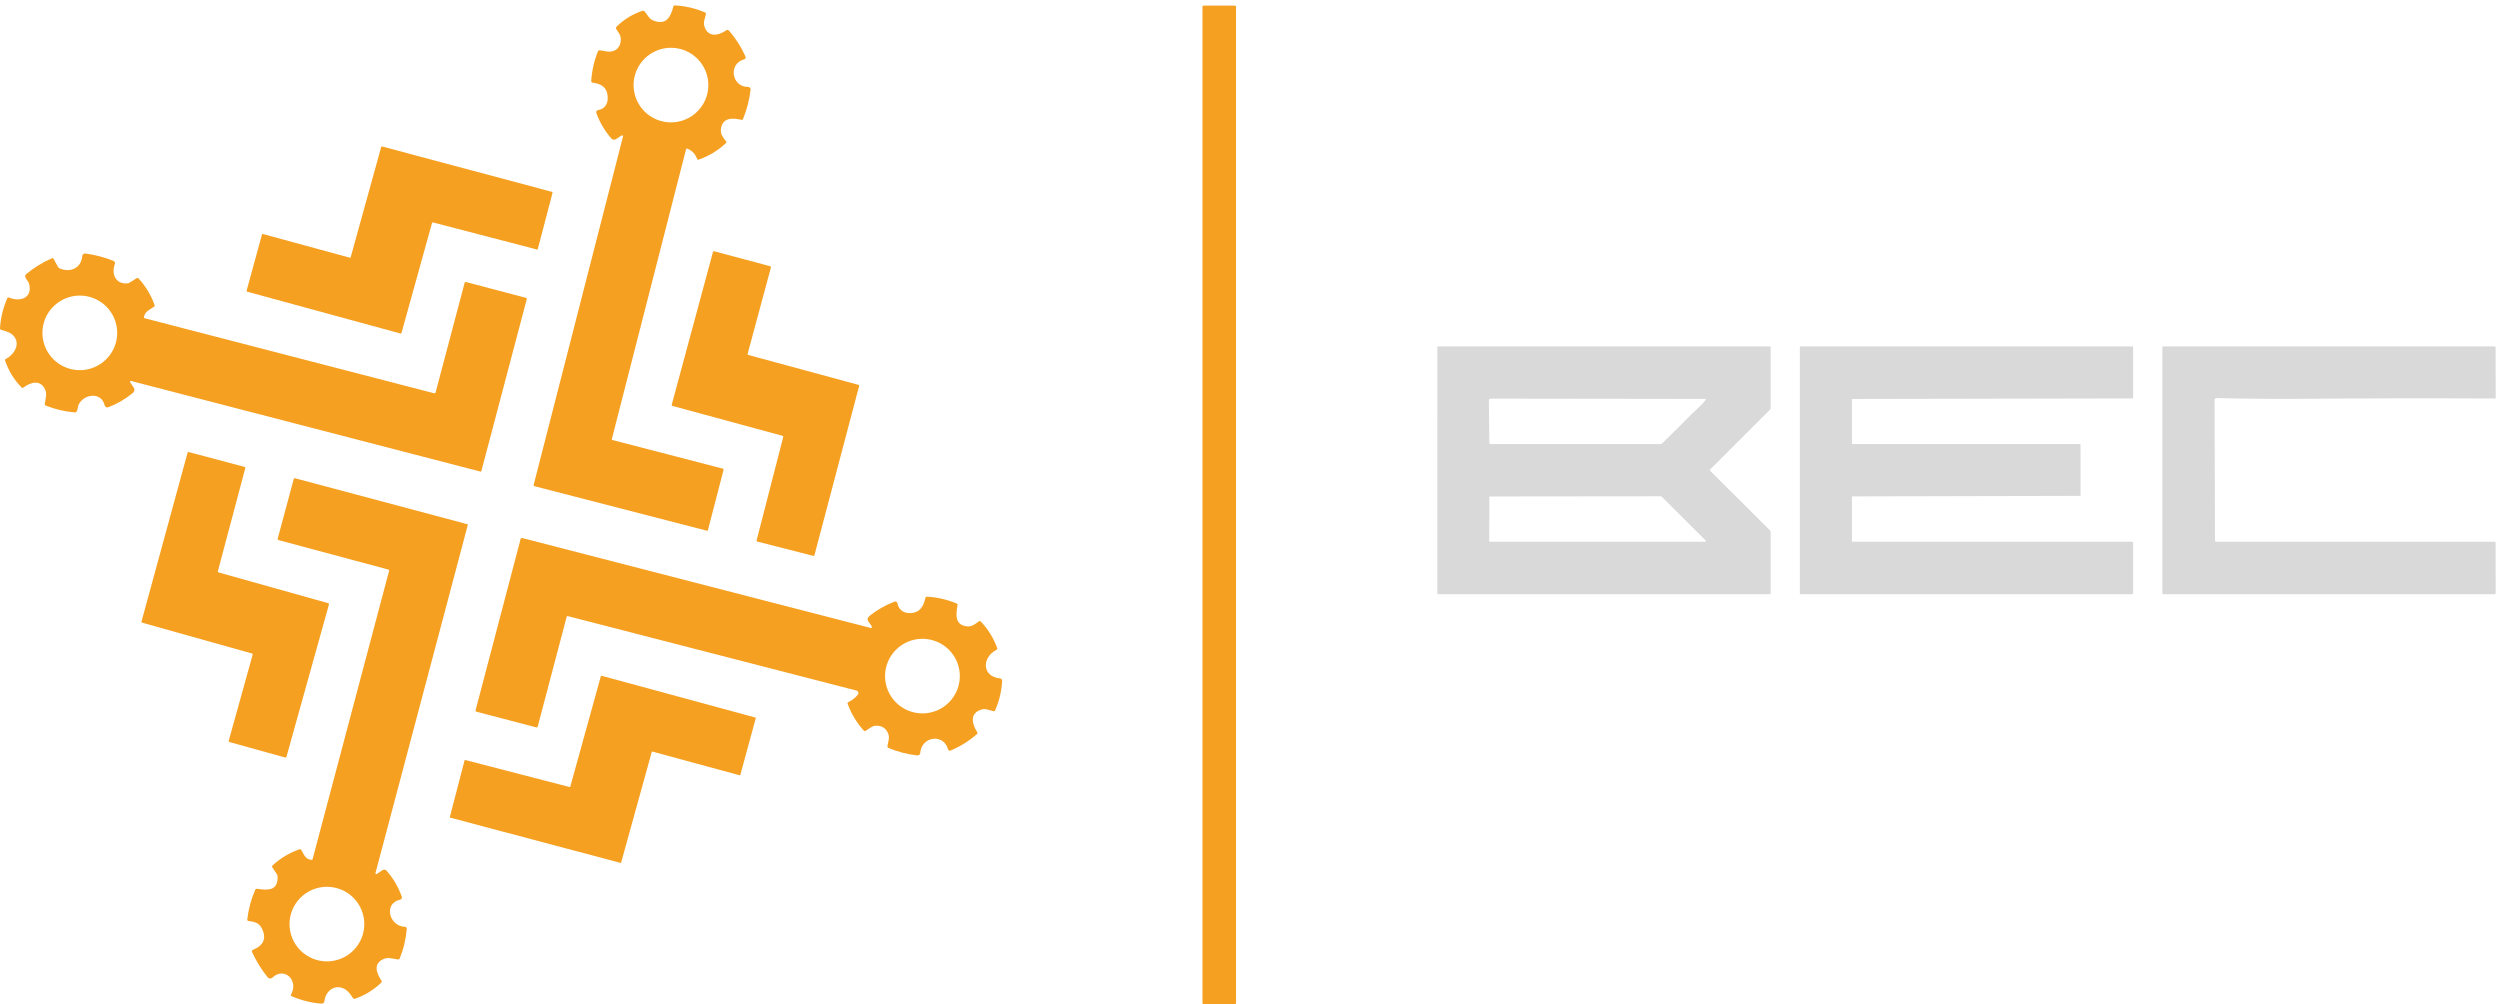 <svg width="234" height="94" viewBox="0 0 234 94" fill="none" xmlns="http://www.w3.org/2000/svg">
<g clip-path="url(#clip0_1_363)">
<path d="M115.57 0.522H112.672C112.605 0.522 112.551 0.573 112.551 0.637V93.886C112.551 93.949 112.605 94 112.672 94H115.57C115.637 94 115.692 93.949 115.692 93.886V0.637C115.692 0.573 115.637 0.522 115.57 0.522Z" fill="#F5A020"/>
<path d="M173.34 46.524V50.645C173.34 50.661 173.346 50.677 173.357 50.688C173.368 50.699 173.384 50.706 173.4 50.706H199.6C199.617 50.706 199.632 50.712 199.643 50.723C199.655 50.734 199.661 50.75 199.661 50.766V55.557C199.661 55.572 199.655 55.588 199.643 55.599C199.632 55.61 199.617 55.617 199.6 55.617H168.526C168.509 55.617 168.494 55.61 168.483 55.599C168.472 55.588 168.465 55.572 168.465 55.557V32.483C168.465 32.467 168.472 32.451 168.483 32.44C168.494 32.429 168.509 32.422 168.526 32.422H199.6C199.617 32.422 199.632 32.429 199.643 32.44C199.655 32.451 199.661 32.467 199.661 32.483V37.232C199.661 37.248 199.655 37.264 199.643 37.275C199.632 37.286 199.617 37.293 199.6 37.293L173.4 37.345C173.384 37.345 173.368 37.351 173.357 37.363C173.346 37.374 173.34 37.389 173.34 37.405V41.504C173.34 41.52 173.346 41.535 173.357 41.546C173.368 41.557 173.384 41.564 173.4 41.564H194.675C194.692 41.564 194.707 41.57 194.718 41.581C194.73 41.593 194.736 41.608 194.736 41.624L194.74 46.353C194.74 46.368 194.734 46.384 194.722 46.395C194.711 46.407 194.695 46.413 194.68 46.413L173.4 46.463C173.384 46.463 173.368 46.47 173.357 46.481C173.346 46.492 173.34 46.508 173.34 46.524Z" fill="#D9D9D9"/>
<path d="M207.282 37.427L207.324 50.593C207.325 50.668 207.362 50.706 207.437 50.706H233.519C233.567 50.706 233.591 50.73 233.591 50.779L233.597 55.523C233.597 55.586 233.565 55.617 233.501 55.617H202.492C202.427 55.617 202.395 55.584 202.395 55.52V32.52C202.395 32.455 202.427 32.422 202.492 32.422H233.487C233.556 32.422 233.591 32.457 233.591 32.525L233.598 37.228C233.598 37.238 233.597 37.248 233.593 37.256C233.589 37.265 233.584 37.273 233.577 37.28C233.57 37.287 233.562 37.292 233.553 37.295C233.544 37.299 233.534 37.301 233.524 37.3C227.396 37.271 221.321 37.28 215.3 37.33C212.672 37.352 210.058 37.326 207.46 37.254C207.437 37.253 207.414 37.257 207.392 37.266C207.371 37.274 207.351 37.287 207.335 37.303C207.318 37.319 207.305 37.338 207.296 37.36C207.287 37.381 207.282 37.404 207.282 37.427Z" fill="#D9D9D9"/>
<path d="M165.733 49.733V55.554C165.733 55.571 165.727 55.587 165.715 55.598C165.703 55.61 165.688 55.617 165.671 55.617H134.597C134.581 55.617 134.565 55.61 134.553 55.598C134.542 55.587 134.535 55.571 134.535 55.554L134.537 32.484C134.537 32.468 134.544 32.452 134.556 32.441C134.567 32.429 134.583 32.422 134.6 32.422H165.671C165.688 32.422 165.703 32.429 165.715 32.441C165.727 32.452 165.733 32.468 165.733 32.484V38.255C165.733 38.271 165.727 38.287 165.716 38.298L160.054 43.956C160.047 43.962 160.043 43.969 160.04 43.977C160.036 43.984 160.034 43.993 160.034 44.001C160.034 44.009 160.036 44.018 160.04 44.025C160.043 44.033 160.047 44.04 160.054 44.046L165.716 49.69C165.727 49.702 165.733 49.717 165.733 49.733ZM158.377 38.72C158.687 38.407 159.277 37.931 159.646 37.429C159.689 37.372 159.675 37.343 159.603 37.341L139.54 37.314C139.418 37.314 139.358 37.375 139.359 37.497L139.404 41.488C139.405 41.539 139.431 41.564 139.482 41.564H155.405C155.477 41.564 155.539 41.539 155.59 41.488C156.527 40.575 157.457 39.653 158.377 38.72ZM155.518 46.471C155.512 46.465 155.505 46.46 155.497 46.457C155.489 46.453 155.481 46.452 155.472 46.452L139.47 46.469C139.453 46.469 139.437 46.476 139.425 46.488C139.413 46.5 139.406 46.516 139.406 46.533L139.39 50.641C139.39 50.658 139.397 50.675 139.409 50.687C139.421 50.699 139.437 50.706 139.454 50.706H159.607C159.62 50.706 159.632 50.702 159.643 50.695C159.653 50.688 159.662 50.678 159.667 50.667C159.672 50.655 159.673 50.642 159.671 50.63C159.668 50.617 159.663 50.606 159.654 50.597L155.518 46.471Z" fill="#D9D9D9"/>
<path d="M58.185 12.678L57.657 13.024C57.589 13.069 57.507 13.087 57.427 13.076C57.347 13.065 57.274 13.025 57.222 12.964C56.63 12.277 56.171 11.51 55.843 10.663C55.757 10.441 55.832 10.314 56.068 10.28C56.528 10.212 56.852 9.78 56.879 9.313C56.936 8.377 56.469 7.852 55.479 7.738C55.439 7.733 55.402 7.713 55.376 7.682C55.351 7.652 55.337 7.612 55.34 7.573C55.401 6.616 55.61 5.692 55.966 4.801C55.992 4.735 56.041 4.705 56.111 4.711C56.312 4.728 56.508 4.757 56.697 4.799C57.591 4.99 58.203 4.394 58.093 3.5C58.058 3.216 57.844 2.99 57.697 2.757C57.633 2.652 57.645 2.556 57.733 2.471C58.423 1.802 59.225 1.314 60.141 1.008C60.207 0.986 60.264 1 60.312 1.051C60.63 1.383 60.722 1.755 61.145 1.92C62.354 2.391 62.759 1.623 63.028 0.613C63.049 0.537 63.099 0.501 63.178 0.506C64.156 0.559 65.094 0.78 65.992 1.168C66.062 1.199 66.09 1.252 66.074 1.327C65.996 1.695 65.816 2.058 65.918 2.416C66.232 3.535 67.226 3.365 67.995 2.829C68.029 2.804 68.073 2.794 68.116 2.799C68.159 2.804 68.198 2.825 68.226 2.858C68.87 3.596 69.388 4.414 69.78 5.312C69.791 5.336 69.795 5.361 69.795 5.387C69.794 5.412 69.788 5.438 69.778 5.461C69.766 5.483 69.75 5.504 69.73 5.52C69.711 5.536 69.688 5.547 69.663 5.554C68.117 5.954 68.498 8.166 70.02 8.135C70.053 8.134 70.086 8.14 70.117 8.153C70.148 8.166 70.175 8.186 70.197 8.21C70.22 8.235 70.237 8.264 70.246 8.295C70.257 8.327 70.26 8.36 70.256 8.393C70.144 9.343 69.908 10.257 69.548 11.136C69.519 11.207 69.468 11.234 69.392 11.216C68.55 11.013 67.616 10.998 67.478 12.079C67.419 12.538 67.678 12.883 67.959 13.227C68.007 13.285 68.003 13.34 67.947 13.392C67.21 14.086 66.363 14.601 65.405 14.938C65.373 14.95 65.338 14.948 65.307 14.934C65.276 14.92 65.252 14.894 65.241 14.863C65.079 14.415 64.782 14.101 64.35 13.919C64.276 13.887 64.23 13.91 64.21 13.989L57.263 41.115C57.259 41.129 57.262 41.143 57.269 41.156C57.277 41.168 57.29 41.177 57.304 41.181L67.641 43.861C67.713 43.879 67.74 43.924 67.721 43.995L66.255 49.647C66.251 49.66 66.243 49.671 66.231 49.678C66.22 49.684 66.207 49.686 66.195 49.682L50.041 45.512C49.964 45.493 49.936 45.445 49.955 45.368L58.316 12.77C58.32 12.753 58.319 12.736 58.312 12.719C58.306 12.703 58.296 12.69 58.282 12.68C58.267 12.67 58.251 12.664 58.233 12.664C58.216 12.664 58.199 12.669 58.185 12.678ZM66.302 7.963C66.302 7.038 65.933 6.15 65.277 5.495C64.621 4.84 63.73 4.472 62.802 4.472C61.874 4.472 60.984 4.84 60.327 5.495C59.671 6.15 59.302 7.038 59.302 7.963C59.302 8.889 59.671 9.777 60.327 10.432C60.984 11.087 61.874 11.455 62.802 11.455C63.73 11.455 64.621 11.087 65.277 10.432C65.933 9.777 66.302 8.889 66.302 7.963Z" fill="#F5A020"/>
<path d="M40.438 20.871L37.577 31.168C37.572 31.187 37.559 31.203 37.542 31.212C37.525 31.222 37.505 31.224 37.486 31.219L23.134 27.302C23.124 27.299 23.115 27.295 23.107 27.289C23.099 27.283 23.093 27.275 23.088 27.267C23.083 27.258 23.08 27.249 23.079 27.239C23.078 27.229 23.078 27.22 23.081 27.21L24.52 21.957C24.522 21.947 24.527 21.938 24.533 21.93C24.539 21.923 24.546 21.916 24.555 21.911C24.563 21.906 24.573 21.903 24.582 21.902C24.592 21.901 24.602 21.901 24.611 21.904L32.734 24.119C32.744 24.122 32.754 24.123 32.763 24.122C32.773 24.12 32.782 24.117 32.791 24.112C32.8 24.108 32.807 24.101 32.813 24.093C32.819 24.085 32.823 24.076 32.826 24.067L35.68 13.762C35.686 13.744 35.698 13.728 35.715 13.719C35.731 13.709 35.751 13.707 35.77 13.712L51.666 17.959C51.685 17.965 51.701 17.978 51.711 17.995C51.72 18.012 51.722 18.032 51.717 18.051L50.34 23.299C50.338 23.308 50.334 23.317 50.328 23.325C50.322 23.333 50.314 23.339 50.306 23.344C50.297 23.349 50.288 23.352 50.278 23.353C50.268 23.355 50.258 23.354 50.249 23.351L40.527 20.819C40.508 20.814 40.488 20.817 40.472 20.827C40.455 20.837 40.443 20.852 40.438 20.871Z" fill="#F5A020"/>
<path d="M70.043 33.227L80.35 36.022C80.373 36.028 80.392 36.043 80.404 36.064C80.417 36.085 80.42 36.109 80.414 36.133L76.232 51.965C76.225 51.988 76.21 52.008 76.189 52.02C76.168 52.032 76.144 52.035 76.121 52.029L70.885 50.691C70.874 50.688 70.862 50.683 70.853 50.676C70.843 50.668 70.835 50.659 70.828 50.649C70.823 50.638 70.818 50.627 70.817 50.614C70.815 50.602 70.816 50.59 70.819 50.578L73.311 40.904C73.317 40.881 73.314 40.856 73.302 40.835C73.29 40.815 73.27 40.799 73.247 40.793L62.938 37.994C62.915 37.988 62.895 37.972 62.883 37.952C62.871 37.931 62.868 37.906 62.874 37.883L66.735 23.583C66.741 23.56 66.756 23.541 66.777 23.529C66.797 23.517 66.823 23.513 66.846 23.519L72.094 24.923C72.118 24.93 72.137 24.945 72.149 24.966C72.161 24.986 72.165 25.011 72.159 25.034L69.979 33.116C69.973 33.139 69.976 33.164 69.988 33.184C70 33.205 70.02 33.22 70.043 33.227Z" fill="#F5A020"/>
<path d="M5.584 25.123C6.569 25.551 7.604 25.11 7.7 23.966C7.703 23.93 7.713 23.896 7.729 23.865C7.746 23.833 7.769 23.806 7.796 23.784C7.824 23.761 7.856 23.745 7.89 23.735C7.924 23.726 7.959 23.724 7.994 23.729C8.902 23.849 9.778 24.08 10.624 24.421C10.68 24.443 10.724 24.486 10.747 24.541C10.771 24.596 10.773 24.657 10.751 24.713C10.404 25.625 10.823 26.628 11.923 26.522C12.002 26.514 12.076 26.489 12.143 26.448L12.783 26.043C12.813 26.024 12.849 26.016 12.884 26.021C12.919 26.026 12.952 26.042 12.976 26.068C13.64 26.796 14.137 27.622 14.467 28.546C14.491 28.614 14.474 28.668 14.417 28.71C14.037 28.982 13.586 29.116 13.471 29.663C13.457 29.73 13.483 29.773 13.551 29.791L40.623 36.807C40.656 36.815 40.69 36.81 40.719 36.793C40.748 36.776 40.769 36.748 40.777 36.715L43.492 26.467C43.495 26.454 43.501 26.442 43.509 26.432C43.517 26.422 43.527 26.413 43.538 26.407C43.55 26.4 43.562 26.396 43.575 26.394C43.588 26.393 43.602 26.394 43.614 26.397L49.245 27.881C49.267 27.887 49.286 27.901 49.298 27.922C49.31 27.941 49.313 27.965 49.308 27.988L45.051 44.109C45.048 44.122 45.039 44.133 45.027 44.14C45.015 44.147 45 44.149 44.987 44.145L12.264 35.657C12.249 35.654 12.233 35.655 12.218 35.66C12.203 35.666 12.19 35.675 12.181 35.688C12.172 35.701 12.167 35.716 12.167 35.731C12.167 35.746 12.172 35.761 12.18 35.774L12.522 36.291C12.57 36.365 12.59 36.455 12.577 36.542C12.564 36.629 12.519 36.708 12.451 36.764C11.755 37.344 10.983 37.795 10.135 38.118C10.101 38.131 10.065 38.137 10.029 38.134C9.992 38.132 9.957 38.122 9.925 38.105C9.892 38.088 9.864 38.064 9.842 38.035C9.82 38.006 9.804 37.973 9.796 37.937C9.492 36.649 7.834 36.848 7.343 37.91C7.273 38.059 7.287 38.34 7.173 38.519C7.134 38.58 7.079 38.607 7.008 38.602C6.065 38.526 5.156 38.312 4.28 37.96C4.25 37.948 4.225 37.926 4.209 37.898C4.192 37.871 4.186 37.838 4.19 37.807C4.255 37.367 4.411 36.883 4.233 36.48C3.802 35.5 2.884 35.757 2.188 36.278C2.128 36.323 2.072 36.319 2.02 36.266C1.312 35.544 0.797 34.703 0.476 33.743C0.455 33.68 0.475 33.633 0.535 33.602C1.359 33.175 1.97 32.152 1.223 31.382C0.938 31.09 0.509 30.987 0.106 30.875C0.074 30.865 0.046 30.846 0.027 30.819C0.008 30.792 -0.002 30.759 0 30.727C0.061 29.748 0.289 28.81 0.683 27.912C0.696 27.883 0.72 27.86 0.75 27.849C0.78 27.837 0.813 27.837 0.843 27.85C1.864 28.291 3.073 27.897 2.724 26.57C2.666 26.346 2.469 26.179 2.383 25.975C2.328 25.849 2.354 25.742 2.459 25.654C3.189 25.045 3.992 24.551 4.867 24.172C4.932 24.143 4.981 24.16 5.015 24.223L5.425 24.977C5.461 25.043 5.514 25.092 5.584 25.123ZM10.97 31.157C10.97 30.231 10.601 29.343 9.945 28.688C9.288 28.033 8.398 27.665 7.47 27.665C7.01 27.665 6.555 27.756 6.13 27.931C5.706 28.107 5.32 28.364 4.995 28.688C4.67 29.012 4.412 29.397 4.236 29.82C4.061 30.244 3.97 30.698 3.97 31.157C3.97 31.615 4.061 32.069 4.236 32.493C4.412 32.916 4.67 33.301 4.995 33.625C5.32 33.95 5.706 34.207 6.13 34.382C6.555 34.558 7.01 34.648 7.47 34.648C8.398 34.648 9.288 34.28 9.945 33.625C10.601 32.971 10.97 32.083 10.97 31.157Z" fill="#F5A020"/>
<path d="M13.246 58.169L17.555 42.382C17.558 42.37 17.563 42.358 17.571 42.349C17.578 42.339 17.588 42.331 17.598 42.325C17.609 42.318 17.621 42.314 17.633 42.313C17.645 42.311 17.658 42.312 17.67 42.315L22.893 43.702C22.917 43.709 22.937 43.724 22.949 43.745C22.962 43.766 22.965 43.791 22.959 43.815L20.393 53.464C20.39 53.476 20.389 53.489 20.391 53.501C20.392 53.513 20.396 53.525 20.403 53.535C20.409 53.546 20.417 53.556 20.427 53.563C20.437 53.57 20.448 53.576 20.46 53.579L30.725 56.46C30.749 56.466 30.769 56.482 30.781 56.504C30.793 56.525 30.796 56.55 30.79 56.575L26.812 70.841C26.805 70.865 26.789 70.885 26.768 70.897C26.746 70.909 26.721 70.912 26.697 70.905L21.472 69.454C21.448 69.448 21.428 69.432 21.416 69.41C21.404 69.389 21.401 69.363 21.407 69.34L23.648 61.283C23.654 61.259 23.651 61.234 23.639 61.213C23.627 61.191 23.607 61.175 23.583 61.168L13.31 58.284C13.286 58.277 13.266 58.261 13.254 58.24C13.242 58.218 13.239 58.193 13.246 58.169Z" fill="#F5A020"/>
<path d="M35.261 81.809L35.799 81.447C35.859 81.407 35.931 81.391 36.002 81.401C36.073 81.41 36.139 81.445 36.185 81.5C36.813 82.219 37.287 83.03 37.607 83.931C37.617 83.96 37.621 83.99 37.618 84.02C37.616 84.05 37.607 84.079 37.592 84.105C37.577 84.131 37.557 84.154 37.532 84.173C37.508 84.19 37.48 84.203 37.451 84.209C35.885 84.54 36.388 86.691 37.915 86.753C37.937 86.754 37.959 86.76 37.979 86.769C37.999 86.778 38.017 86.792 38.032 86.809C38.047 86.825 38.058 86.844 38.065 86.865C38.072 86.886 38.075 86.908 38.073 86.93C37.997 87.893 37.776 88.822 37.41 89.716C37.398 89.745 37.376 89.77 37.348 89.787C37.32 89.803 37.288 89.809 37.256 89.805C36.813 89.747 36.347 89.581 35.938 89.748C34.906 90.172 35.222 91.077 35.708 91.789C35.726 91.816 35.735 91.849 35.731 91.882C35.728 91.914 35.714 91.945 35.69 91.968C34.979 92.658 34.154 93.163 33.214 93.485C33.146 93.508 33.092 93.491 33.05 93.433C32.849 93.158 32.697 92.886 32.442 92.693C31.506 91.991 30.48 92.647 30.363 93.71C30.356 93.778 30.323 93.839 30.27 93.882C30.218 93.925 30.152 93.946 30.085 93.94C29.112 93.862 28.18 93.629 27.287 93.24C27.216 93.209 27.2 93.16 27.238 93.094C27.994 91.754 26.593 90.449 25.501 91.505C25.471 91.534 25.435 91.557 25.395 91.571C25.356 91.585 25.314 91.592 25.272 91.589C25.23 91.587 25.189 91.576 25.151 91.556C25.114 91.537 25.081 91.51 25.054 91.477C24.468 90.75 23.981 89.962 23.594 89.112C23.585 89.094 23.58 89.073 23.58 89.052C23.579 89.031 23.583 89.01 23.591 88.99C23.598 88.971 23.61 88.953 23.625 88.937C23.64 88.923 23.658 88.911 23.678 88.902C24.686 88.488 24.965 87.822 24.514 86.907C24.247 86.362 23.804 86.277 23.249 86.201C23.217 86.196 23.189 86.18 23.17 86.156C23.15 86.13 23.142 86.1 23.145 86.068C23.255 85.099 23.504 84.167 23.894 83.273C23.907 83.245 23.929 83.221 23.957 83.206C23.985 83.191 24.017 83.185 24.048 83.19C25.033 83.33 26.029 83.431 25.984 82.032C25.983 81.965 25.963 81.9 25.926 81.844L25.489 81.179C25.446 81.114 25.453 81.055 25.511 81.004C26.249 80.327 27.089 79.823 28.032 79.492C28.059 79.483 28.09 79.483 28.118 79.492C28.146 79.501 28.171 79.519 28.188 79.543C28.466 79.951 28.531 80.428 29.162 80.484C29.214 80.489 29.247 80.467 29.26 80.416L36.416 53.444C36.435 53.373 36.409 53.328 36.337 53.308L26.093 50.56C26.006 50.537 25.974 50.481 25.998 50.393L27.493 44.84C27.497 44.826 27.503 44.813 27.512 44.803C27.52 44.791 27.531 44.782 27.543 44.775C27.555 44.769 27.569 44.764 27.583 44.763C27.596 44.761 27.611 44.762 27.624 44.766L43.745 49.068C43.759 49.072 43.772 49.081 43.779 49.094C43.787 49.107 43.789 49.123 43.785 49.138L35.142 81.723C35.138 81.739 35.138 81.755 35.144 81.77C35.149 81.785 35.159 81.799 35.172 81.807C35.185 81.817 35.2 81.822 35.216 81.823C35.232 81.823 35.248 81.818 35.261 81.809ZM34.099 86.494C34.099 85.569 33.73 84.681 33.074 84.026C32.418 83.371 31.527 83.003 30.599 83.003C29.671 83.003 28.781 83.371 28.125 84.026C27.468 84.681 27.099 85.569 27.099 86.494C27.099 87.42 27.468 88.309 28.125 88.963C28.781 89.618 29.671 89.986 30.599 89.986C31.527 89.986 32.418 89.618 33.074 88.963C33.73 88.309 34.099 87.42 34.099 86.494Z" fill="#F5A020"/>
<path d="M80.164 64.635L53.154 57.67C53.129 57.663 53.104 57.667 53.082 57.679C53.061 57.692 53.045 57.712 53.039 57.736L50.325 68.023C50.318 68.046 50.303 68.066 50.282 68.078C50.261 68.09 50.235 68.093 50.212 68.087L44.606 66.616C44.527 66.596 44.497 66.546 44.518 66.467L48.73 50.447C48.734 50.432 48.741 50.417 48.751 50.404C48.76 50.392 48.773 50.381 48.786 50.373C48.8 50.365 48.816 50.359 48.832 50.357C48.848 50.355 48.864 50.356 48.88 50.36L81.505 58.78C81.52 58.784 81.535 58.784 81.549 58.78C81.564 58.776 81.577 58.768 81.588 58.757C81.598 58.746 81.606 58.732 81.609 58.717C81.612 58.703 81.611 58.688 81.607 58.673C81.48 58.27 80.885 58.049 81.446 57.603C82.118 57.07 82.879 56.64 83.731 56.312C83.759 56.301 83.788 56.297 83.818 56.299C83.847 56.301 83.875 56.31 83.901 56.324C83.927 56.339 83.949 56.359 83.965 56.383C83.983 56.407 83.994 56.435 83.999 56.463C84.088 56.987 84.49 57.351 85.032 57.383C85.889 57.438 86.414 56.972 86.608 55.987C86.615 55.946 86.638 55.91 86.671 55.884C86.703 55.859 86.744 55.846 86.785 55.849C87.742 55.906 88.662 56.119 89.546 56.489C89.611 56.516 89.637 56.565 89.626 56.635C89.478 57.486 89.337 58.506 90.515 58.629C90.963 58.675 91.268 58.422 91.615 58.162C91.643 58.14 91.678 58.129 91.714 58.132C91.749 58.135 91.782 58.151 91.806 58.177C92.481 58.894 92.991 59.714 93.334 60.638C93.347 60.673 93.347 60.713 93.334 60.749C93.32 60.785 93.294 60.814 93.26 60.832C91.903 61.528 91.882 63.322 93.599 63.497C93.657 63.503 93.711 63.531 93.748 63.574C93.786 63.618 93.805 63.675 93.802 63.732C93.749 64.686 93.532 65.603 93.151 66.481C93.138 66.511 93.114 66.536 93.085 66.552C93.056 66.567 93.022 66.573 92.989 66.566C92.611 66.494 92.274 66.299 91.903 66.403C90.741 66.728 90.959 67.735 91.47 68.536C91.51 68.6 91.502 68.657 91.445 68.707C90.708 69.354 89.887 69.869 88.98 70.25C88.957 70.26 88.932 70.265 88.906 70.264C88.88 70.264 88.855 70.257 88.832 70.246C88.809 70.235 88.789 70.219 88.772 70.199C88.756 70.179 88.744 70.156 88.737 70.132C88.321 68.628 86.257 68.912 86.132 70.478C86.129 70.511 86.12 70.543 86.105 70.573C86.089 70.603 86.068 70.63 86.042 70.651C86.016 70.672 85.986 70.689 85.953 70.698C85.921 70.708 85.887 70.711 85.853 70.707C84.917 70.602 84.017 70.367 83.152 70.001C83.085 69.972 83.056 69.923 83.065 69.851C83.116 69.466 83.283 69.067 83.151 68.707C82.953 68.172 82.569 67.912 81.998 67.926C81.612 67.933 81.338 68.229 81.002 68.418C80.978 68.431 80.952 68.435 80.925 68.431C80.899 68.427 80.875 68.414 80.858 68.394C80.188 67.655 79.682 66.816 79.339 65.877C79.328 65.847 79.329 65.814 79.341 65.784C79.353 65.754 79.376 65.73 79.405 65.716C79.758 65.547 80.053 65.318 80.292 65.027C80.318 64.995 80.336 64.958 80.344 64.917C80.352 64.877 80.349 64.835 80.336 64.796C80.323 64.757 80.3 64.721 80.271 64.693C80.24 64.665 80.204 64.645 80.164 64.635ZM89.84 63.283C89.84 62.825 89.749 62.37 89.574 61.947C89.398 61.523 89.14 61.138 88.815 60.814C88.49 60.49 88.104 60.233 87.68 60.057C87.255 59.882 86.8 59.791 86.341 59.791C85.412 59.791 84.522 60.159 83.865 60.814C83.21 61.469 82.84 62.357 82.84 63.283C82.84 64.209 83.21 65.097 83.865 65.752C84.522 66.406 85.412 66.774 86.341 66.774C86.8 66.774 87.255 66.684 87.68 66.508C88.104 66.333 88.49 66.076 88.815 65.752C89.14 65.427 89.398 65.042 89.574 64.619C89.749 64.195 89.84 63.741 89.84 63.283Z" fill="#F5A020"/>
<path d="M61.001 70.394L58.142 80.722C58.14 80.729 58.137 80.737 58.132 80.743C58.127 80.749 58.121 80.754 58.114 80.759C58.107 80.762 58.1 80.765 58.092 80.766C58.084 80.767 58.076 80.766 58.068 80.764L42.15 76.534C42.143 76.532 42.136 76.529 42.129 76.524C42.123 76.519 42.118 76.513 42.114 76.506C42.11 76.499 42.107 76.492 42.106 76.484C42.105 76.476 42.105 76.468 42.108 76.46L43.482 71.181C43.484 71.174 43.488 71.166 43.492 71.16C43.497 71.154 43.503 71.149 43.51 71.144C43.517 71.141 43.525 71.138 43.533 71.137C43.541 71.136 43.548 71.137 43.556 71.139L53.307 73.665C53.322 73.669 53.339 73.667 53.352 73.66C53.366 73.652 53.376 73.64 53.381 73.624L56.239 63.298C56.241 63.29 56.245 63.283 56.25 63.277C56.255 63.271 56.261 63.265 56.268 63.261C56.274 63.257 56.282 63.255 56.29 63.254C56.298 63.253 56.306 63.253 56.314 63.255L70.695 67.161C70.702 67.163 70.71 67.167 70.716 67.171C70.722 67.176 70.727 67.182 70.732 67.189C70.736 67.196 70.738 67.204 70.74 67.212C70.74 67.219 70.74 67.227 70.738 67.235L69.297 72.522C69.295 72.529 69.291 72.536 69.286 72.543C69.282 72.549 69.276 72.555 69.269 72.558C69.262 72.562 69.254 72.565 69.246 72.566C69.239 72.567 69.23 72.567 69.223 72.564L61.075 70.351C61.067 70.349 61.059 70.348 61.051 70.349C61.043 70.35 61.035 70.353 61.029 70.357C61.022 70.361 61.016 70.366 61.011 70.373C61.006 70.379 61.003 70.386 61.001 70.394Z" fill="#F5A020"/>
</g>
<defs>
<clipPath id="clip0_1_363">
<rect width="234" height="94" fill="white"/>
</clipPath>
</defs>
</svg>
